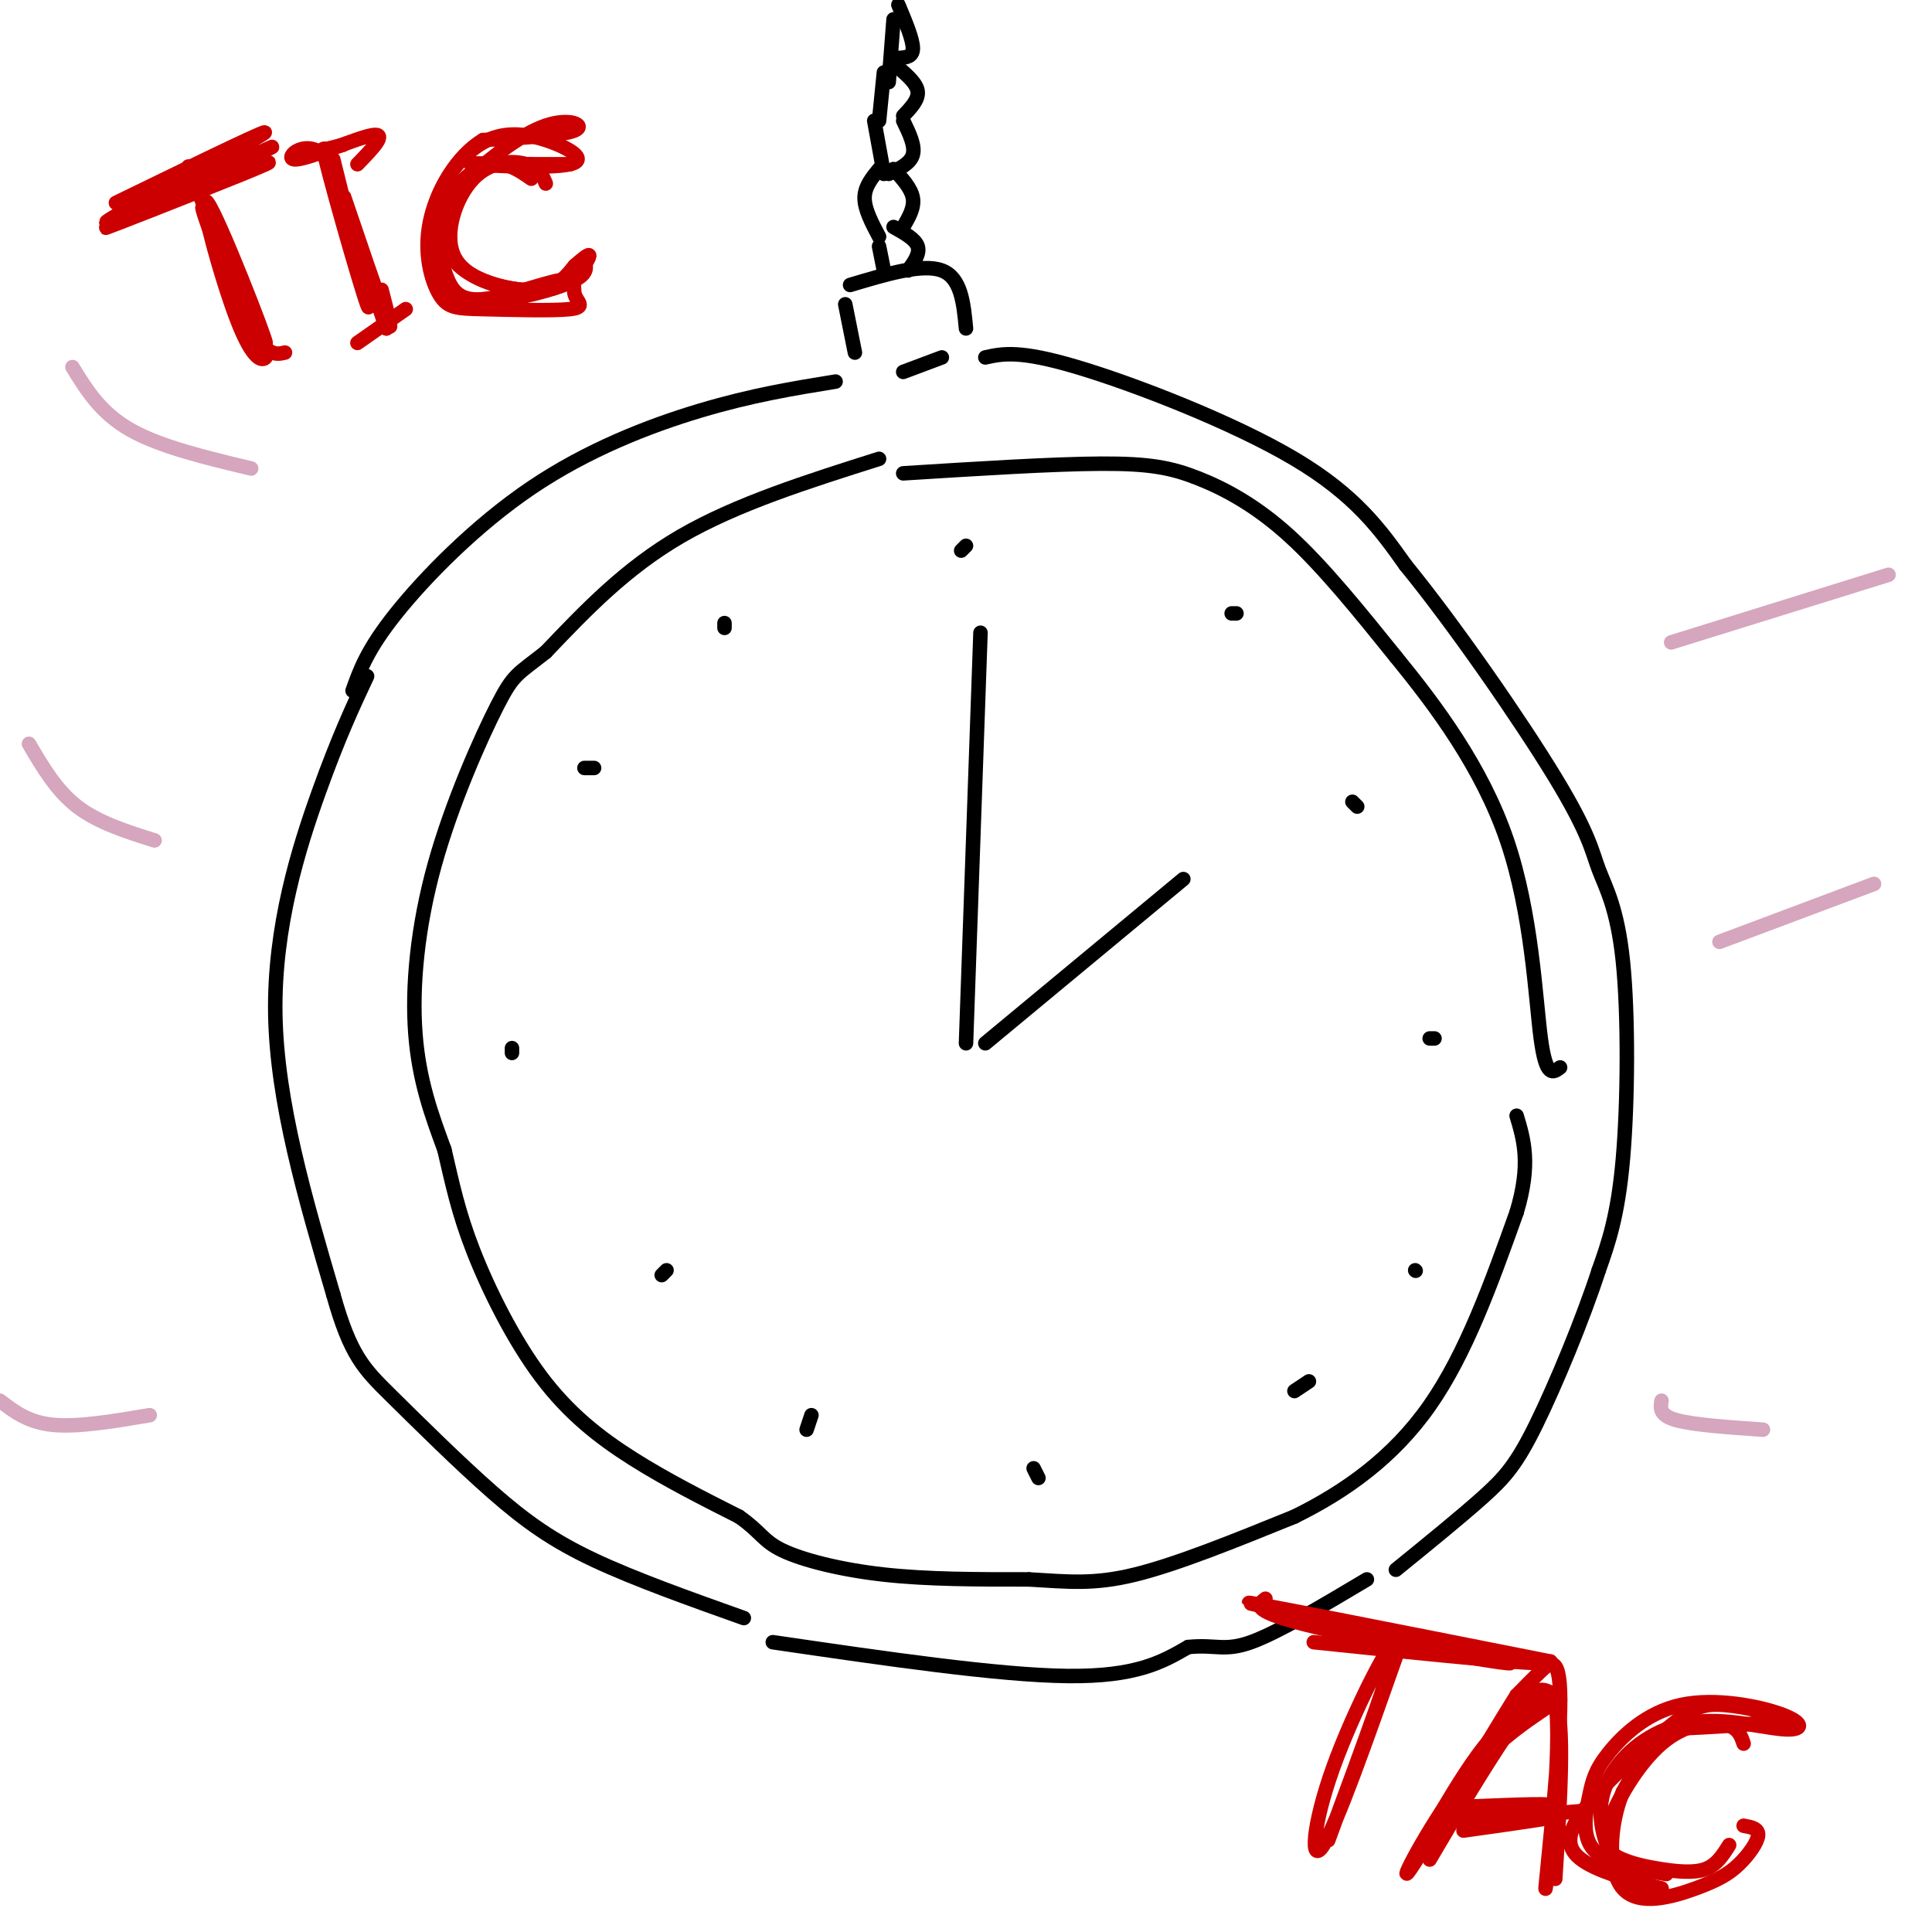 <svg viewBox='0 0 400 400' version='1.1' xmlns='http://www.w3.org/2000/svg' xmlns:xlink='http://www.w3.org/1999/xlink'><g fill='none' stroke='#000000' stroke-width='3' stroke-linecap='round' stroke-linejoin='round'><path d='M175,63c0.000,0.000 2.000,10.000 2,10'/><path d='M176,59c7.500,-2.250 15.000,-4.500 19,-3c4.000,1.500 4.500,6.750 5,12'/><path d='M187,77c0.000,0.000 8.000,-3.000 8,-3'/><path d='M183,56c0.000,0.000 -1.000,-5.000 -1,-5'/><path d='M188,56c1.250,-1.750 2.500,-3.500 2,-5c-0.500,-1.500 -2.750,-2.750 -5,-4'/><path d='M182,49c-1.500,-2.833 -3.000,-5.667 -3,-8c0.000,-2.333 1.500,-4.167 3,-6'/><path d='M187,47c1.167,-2.000 2.333,-4.000 2,-6c-0.333,-2.000 -2.167,-4.000 -4,-6'/><path d='M183,36c0.000,0.000 -2.000,-11.000 -2,-11'/><path d='M184,36c2.250,-1.083 4.500,-2.167 5,-4c0.500,-1.833 -0.750,-4.417 -2,-7'/><path d='M182,25c0.000,0.000 1.000,-10.000 1,-10'/><path d='M187,24c1.583,-1.667 3.167,-3.333 3,-5c-0.167,-1.667 -2.083,-3.333 -4,-5'/><path d='M184,17c0.000,0.000 1.000,-13.000 1,-13'/><path d='M186,12c1.500,-0.083 3.000,-0.167 3,-2c0.000,-1.833 -1.500,-5.417 -3,-9'/><path d='M173,79c-8.655,1.405 -17.310,2.810 -28,6c-10.690,3.190 -23.417,8.167 -35,16c-11.583,7.833 -22.024,18.524 -28,26c-5.976,7.476 -7.488,11.738 -9,16'/><path d='M76,140c-2.956,6.311 -5.911,12.622 -10,24c-4.089,11.378 -9.311,27.822 -9,46c0.311,18.178 6.156,38.089 12,58'/><path d='M69,268c3.537,12.702 6.381,15.456 12,21c5.619,5.544 14.013,13.877 21,20c6.987,6.123 12.568,10.035 21,14c8.432,3.965 19.716,7.982 31,12'/><path d='M160,340c23.333,3.417 46.667,6.833 61,7c14.333,0.167 19.667,-2.917 25,-6'/><path d='M246,341c5.711,-0.578 7.489,0.978 13,-1c5.511,-1.978 14.756,-7.489 24,-13'/><path d='M204,74c3.533,-0.778 7.067,-1.556 19,2c11.933,3.556 32.267,11.444 45,19c12.733,7.556 17.867,14.778 23,22'/><path d='M291,117c10.110,12.369 23.886,32.292 31,44c7.114,11.708 7.567,15.200 9,19c1.433,3.800 3.847,7.908 5,19c1.153,11.092 1.044,29.169 0,41c-1.044,11.831 -3.022,17.415 -5,23'/><path d='M331,263c-3.274,10.083 -8.958,23.792 -13,32c-4.042,8.208 -6.440,10.917 -11,15c-4.560,4.083 -11.280,9.542 -18,15'/><path d='M182,95c-14.750,4.667 -29.500,9.333 -41,16c-11.500,6.667 -19.750,15.333 -28,24'/><path d='M113,135c-5.892,4.686 -6.620,4.400 -10,11c-3.380,6.600 -9.410,20.085 -13,33c-3.590,12.915 -4.740,25.262 -4,35c0.740,9.738 3.370,16.869 6,24'/><path d='M92,238c1.671,7.126 2.850,12.941 6,21c3.150,8.059 8.271,18.362 14,26c5.729,7.638 12.065,12.611 19,17c6.935,4.389 14.467,8.195 22,12'/><path d='M153,314c4.548,3.155 4.917,5.042 9,7c4.083,1.958 11.881,3.988 21,5c9.119,1.012 19.560,1.006 30,1'/><path d='M213,327c8.089,0.467 13.311,1.133 22,-1c8.689,-2.133 20.844,-7.067 33,-12'/><path d='M268,314c10.556,-5.200 20.444,-12.200 28,-23c7.556,-10.800 12.778,-25.400 18,-40'/><path d='M314,251c3.000,-10.000 1.500,-15.000 0,-20'/><path d='M187,98c15.500,-0.976 31.000,-1.952 41,-2c10.000,-0.048 14.500,0.833 20,3c5.500,2.167 12.000,5.619 19,12c7.000,6.381 14.500,15.690 22,25'/><path d='M289,136c8.238,10.095 17.833,22.833 23,38c5.167,15.167 5.905,32.762 7,41c1.095,8.238 2.548,7.119 4,6'/><path d='M203,131c0.000,0.000 -3.000,85.000 -3,85'/><path d='M204,216c0.000,0.000 41.000,-34.000 41,-34'/><path d='M200,113c0.000,0.000 -1.000,1.000 -1,1'/><path d='M214,304c0.000,0.000 1.000,2.000 1,2'/><path d='M297,215c0.000,0.000 -1.000,0.000 -1,0'/><path d='M106,218c0.000,0.000 0.000,-1.000 0,-1'/><path d='M123,159c0.000,0.000 -2.000,0.000 -2,0'/><path d='M150,129c0.000,0.000 0.000,1.000 0,1'/><path d='M256,127c0.000,0.000 -1.000,0.000 -1,0'/><path d='M280,166c0.000,0.000 1.000,1.000 1,1'/><path d='M138,263c0.000,0.000 -1.000,1.000 -1,1'/><path d='M168,293c0.000,0.000 -1.000,3.000 -1,3'/><path d='M271,286c0.000,0.000 -3.000,2.000 -3,2'/><path d='M293,263c0.000,0.000 0.100,0.100 0.1,0.1'/></g>
<g fill='none' stroke='#d5a6bd' stroke-width='3' stroke-linecap='round' stroke-linejoin='round'><path d='M15,76c2.917,4.750 5.833,9.500 12,13c6.167,3.500 15.583,5.750 25,8'/><path d='M6,154c2.833,4.833 5.667,9.667 10,13c4.333,3.333 10.167,5.167 16,7'/><path d='M0,290c2.917,2.250 5.833,4.500 11,5c5.167,0.500 12.583,-0.750 20,-2'/><path d='M346,133c0.000,0.000 45.000,-14.000 45,-14'/><path d='M356,195c0.000,0.000 32.000,-12.000 32,-12'/><path d='M344,290c-0.250,1.500 -0.500,3.000 3,4c3.500,1.000 10.750,1.500 18,2'/></g>
<g fill='none' stroke='#cc0000' stroke-width='3' stroke-linecap='round' stroke-linejoin='round'><path d='M24,42c17.423,-8.470 34.845,-16.940 30,-14c-4.845,2.940 -31.958,17.292 -32,18c-0.042,0.708 26.988,-12.226 33,-15c6.012,-2.774 -8.994,4.613 -24,12'/><path d='M31,43c-7.107,3.333 -12.875,5.667 -6,3c6.875,-2.667 26.393,-10.333 30,-12c3.607,-1.667 -8.696,2.667 -21,7'/><path d='M42,42c-2.408,-5.948 -4.815,-11.897 -1,-3c3.815,8.897 13.854,32.638 14,32c0.146,-0.638 -9.600,-25.656 -12,-29c-2.400,-3.344 2.546,14.984 6,24c3.454,9.016 5.415,8.719 6,8c0.585,-0.719 -0.208,-1.859 -1,-3'/><path d='M54,71c-3.310,-8.083 -11.083,-26.792 -12,-28c-0.917,-1.208 5.024,15.083 9,23c3.976,7.917 5.988,7.458 8,7'/><path d='M73,46c-1.333,-3.956 -2.667,-7.911 -1,-3c1.667,4.911 6.333,18.689 8,23c1.667,4.311 0.333,-0.844 -1,-6'/><path d='M67,31c0.000,0.000 4.000,-1.000 4,-1'/><path d='M110,37c-2.430,-1.689 -4.861,-3.379 -8,-3c-3.139,0.379 -6.988,2.825 -9,8c-2.012,5.175 -2.189,13.078 0,17c2.189,3.922 6.743,3.864 12,3c5.257,-0.864 11.216,-2.532 14,-4c2.784,-1.468 2.392,-2.734 2,-4'/><path d='M262,331c-1.708,1.315 -3.417,2.631 11,6c14.417,3.369 44.958,8.792 39,7c-5.958,-1.792 -48.417,-10.798 -53,-12c-4.583,-1.202 28.708,5.399 62,12'/><path d='M321,344c2.167,1.333 -23.417,-1.333 -49,-4'/><path d='M289,343c-6.095,17.274 -12.190,34.548 -15,39c-2.810,4.452 -2.333,-3.917 2,-16c4.333,-12.083 12.524,-27.881 13,-26c0.476,1.881 -6.762,21.440 -14,41'/><path d='M296,385c4.578,-7.778 9.156,-15.556 14,-23c4.844,-7.444 9.956,-14.556 12,-10c2.044,4.556 1.022,20.778 0,37'/><path d='M305,374c9.156,-0.378 18.311,-0.756 15,0c-3.311,0.756 -19.089,2.644 -20,3c-0.911,0.356 13.044,-0.822 27,-2'/><path d='M361,361c-0.564,-1.681 -1.127,-3.362 -4,-4c-2.873,-0.638 -8.054,-0.234 -13,4c-4.946,4.234 -9.657,12.297 -11,17c-1.343,4.703 0.681,6.044 3,7c2.319,0.956 4.932,1.527 8,2c3.068,0.473 6.591,0.850 9,0c2.409,-0.850 3.705,-2.925 5,-5'/><path d='M345,388c-6.184,-1.057 -12.368,-2.115 -15,-5c-2.632,-2.885 -1.712,-7.599 -1,-11c0.712,-3.401 1.216,-5.489 4,-9c2.784,-3.511 7.848,-8.443 15,-10c7.152,-1.557 16.391,0.263 21,2c4.609,1.737 4.587,3.391 0,3c-4.587,-0.391 -13.739,-2.826 -20,-1c-6.261,1.826 -9.630,7.913 -13,14'/><path d='M336,371c-2.795,6.638 -3.282,16.235 0,20c3.282,3.765 10.333,1.700 15,0c4.667,-1.700 6.949,-3.035 9,-5c2.051,-1.965 3.872,-4.562 4,-6c0.128,-1.438 -1.436,-1.719 -3,-2'/><path d='M344,391c-5.634,-1.481 -11.268,-2.962 -15,-5c-3.732,-2.038 -5.564,-4.635 -2,-10c3.564,-5.365 12.522,-13.500 18,-18c5.478,-4.500 7.475,-5.365 12,-5c4.525,0.365 11.579,1.962 10,3c-1.579,1.038 -11.789,1.519 -22,2'/><path d='M345,358c-6.405,2.501 -11.418,7.753 -13,13c-1.582,5.247 0.266,10.490 2,14c1.734,3.510 3.352,5.289 5,6c1.648,0.711 3.324,0.356 5,0'/><path d='M323,352c-0.844,-0.804 -1.687,-1.608 -3,-2c-1.313,-0.392 -3.094,-0.373 -9,8c-5.906,8.373 -15.936,25.100 -17,26c-1.064,0.900 6.839,-14.029 13,-22c6.161,-7.971 10.581,-8.986 15,-10'/><path d='M322,352c1.638,9.384 -1.767,37.845 -2,39c-0.233,1.155 2.707,-24.997 3,-37c0.293,-12.003 -2.059,-9.858 -4,-8c-1.941,1.858 -3.470,3.429 -5,5'/><path d='M314,351c-6.119,9.726 -18.917,31.542 -22,36c-3.083,4.458 3.548,-8.440 10,-17c6.452,-8.560 12.726,-12.780 19,-17'/><path d='M303,379c10.311,-1.444 20.622,-2.889 19,-3c-1.622,-0.111 -15.178,1.111 -18,1c-2.822,-0.111 5.089,-1.556 13,-3'/><path d='M69,33c4.244,17.044 8.489,34.089 7,30c-1.489,-4.089 -8.711,-29.311 -9,-32c-0.289,-2.689 6.356,17.156 13,37'/><path d='M80,68c0.167,0.333 -5.917,-17.333 -12,-35'/><path d='M68,33c-4.429,-5.048 -9.500,-0.167 -7,0c2.500,0.167 12.571,-4.381 16,-5c3.429,-0.619 0.214,2.690 -3,6'/><path d='M74,71c0.000,0.000 10.000,-7.000 10,-7'/><path d='M113,38c-0.661,-1.603 -1.322,-3.206 -4,-4c-2.678,-0.794 -7.373,-0.779 -11,3c-3.627,3.779 -6.184,11.322 -4,16c2.184,4.678 9.111,6.491 14,7c4.889,0.509 7.739,-0.286 10,-2c2.261,-1.714 3.932,-4.347 4,-5c0.068,-0.653 -1.466,0.673 -3,2'/><path d='M119,55c-1.345,1.589 -3.207,4.563 -8,5c-4.793,0.437 -12.517,-1.663 -16,-5c-3.483,-3.337 -2.726,-7.911 -2,-11c0.726,-3.089 1.421,-4.694 5,-8c3.579,-3.306 10.040,-8.313 15,-10c4.960,-1.687 8.417,-0.053 6,1c-2.417,1.053 -10.709,1.527 -19,2'/><path d='M100,29c-5.483,3.296 -9.692,10.537 -11,17c-1.308,6.463 0.284,12.150 2,15c1.716,2.850 3.554,2.864 9,3c5.446,0.136 14.498,0.396 18,0c3.502,-0.396 1.454,-1.446 1,-3c-0.454,-1.554 0.685,-3.611 -3,-3c-3.685,0.611 -12.196,3.889 -17,4c-4.804,0.111 -5.902,-2.944 -7,-6'/><path d='M92,56c-1.838,-1.987 -2.932,-3.953 -3,-7c-0.068,-3.047 0.890,-7.174 3,-11c2.110,-3.826 5.372,-7.351 9,-9c3.628,-1.649 7.622,-1.421 12,0c4.378,1.421 9.140,4.037 5,5c-4.140,0.963 -17.183,0.275 -20,0c-2.817,-0.275 4.591,-0.138 12,0'/><path d='M110,34c4.714,0.000 10.500,0.000 7,0c-3.500,0.000 -16.286,0.000 -18,0c-1.714,0.000 7.643,0.000 17,0'/></g>
</svg>